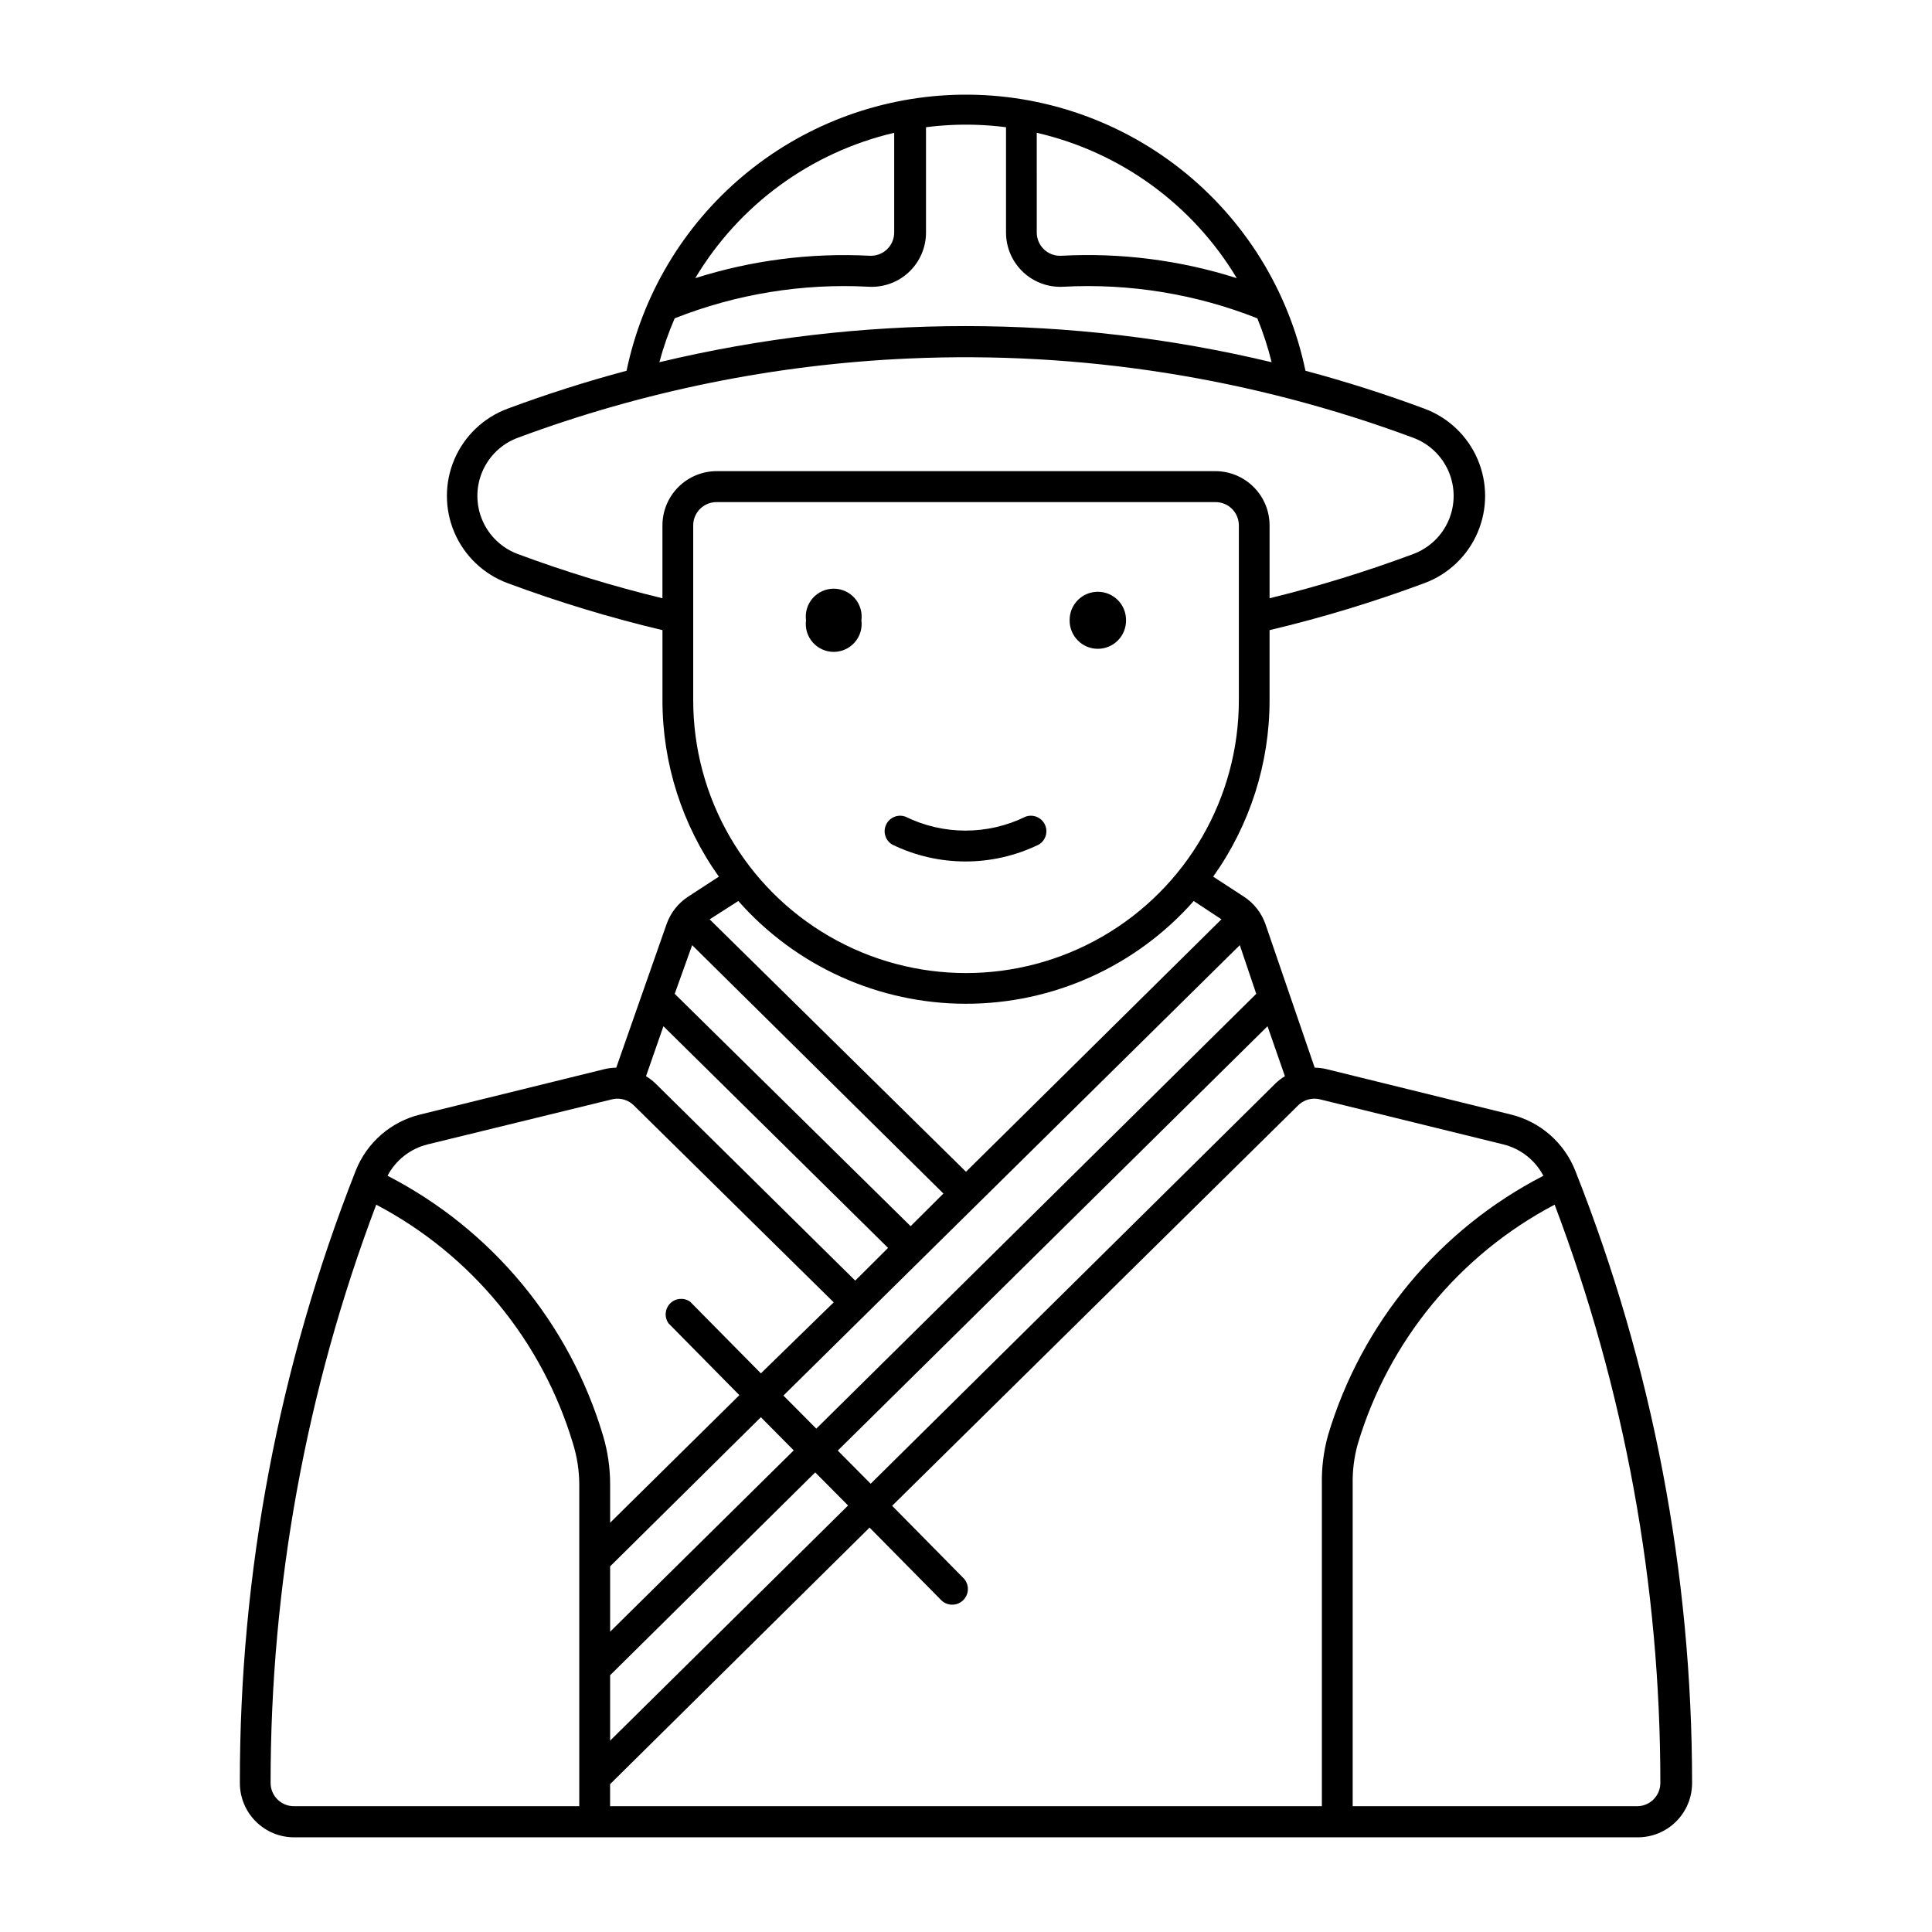 <?xml version="1.0" encoding="UTF-8"?>
<!-- Uploaded to: SVG Repo, www.svgrepo.com, Generator: SVG Repo Mixer Tools -->
<svg fill="#000000" width="800px" height="800px" version="1.1" viewBox="144 144 512 512" xmlns="http://www.w3.org/2000/svg">
 <g>
  <path d="m396.84 169.14c-20.562 0.711-40.293 8.301-56.031 21.559-15.738 13.254-26.57 31.41-30.762 51.555-10.668 2.848-21.191 6.203-31.539 10.051-6.328 2.352-11.418 7.191-14.078 13.398-2.66 6.203-2.66 13.227 0 19.434 2.66 6.203 7.75 11.047 14.078 13.395 13.414 4.992 27.125 9.156 41.051 12.461v18.578c-0.008 16.762 5.219 33.105 14.945 46.75l-8.168 5.316h0.004c-2.656 1.738-4.66 4.309-5.703 7.305l-13.324 38c-1.094 0.016-2.184 0.156-3.246 0.422l-48.652 11.98c-7.785 1.875-14.176 7.418-17.133 14.863-20.383 51.688-30.805 106.76-30.715 162.32-0.004 3.816 1.516 7.481 4.219 10.18 2.699 2.695 6.363 4.211 10.184 4.203h356.07-0.004c3.816 0 7.477-1.516 10.172-4.211 2.699-2.699 4.211-6.359 4.211-10.172 0.008-55.578-10.5-110.65-30.973-162.32-2.953-7.438-9.332-12.98-17.113-14.863l-48.66-11.98c-1.07-0.266-2.168-0.406-3.269-0.422l-13.035-38c-1.043-2.996-3.047-5.566-5.699-7.305l-8.168-5.316c9.727-13.645 14.953-29.988 14.945-46.75v-18.578c13.926-3.305 27.637-7.469 41.051-12.461 6.328-2.348 11.418-7.191 14.078-13.395 2.66-6.207 2.66-13.23 0-19.434-2.66-6.207-7.75-11.047-14.078-13.398-10.348-3.848-20.871-7.203-31.539-10.051-4.414-21.207-16.176-40.176-33.215-53.555-17.039-13.375-38.258-20.305-59.906-19.559zm5.426 7.926c2.789 0.074 5.57 0.293 8.34 0.648v27.91-0.004c-0.004 3.961 1.629 7.746 4.508 10.465 2.879 2.719 6.754 4.133 10.707 3.902 17.531-0.934 35.055 1.918 51.383 8.367 1.547 3.781 2.812 7.668 3.793 11.637-53.336-12.766-108.93-12.766-162.26 0 1.066-3.973 2.426-7.863 4.066-11.637 16.328-6.449 33.855-9.301 51.383-8.367 3.957 0.23 7.828-1.184 10.707-3.902 2.879-2.719 4.512-6.504 4.508-10.465v-27.91 0.004c4.266-0.547 8.566-0.766 12.863-0.648zm-21.297 2.125v26.426c0 1.695-0.695 3.316-1.93 4.484-1.23 1.164-2.891 1.77-4.582 1.676-15.637-0.809-31.285 1.203-46.207 5.938 11.629-19.449 30.652-33.352 52.719-38.523zm37.781 0h0.004c22.168 5.102 41.309 19.012 53.004 38.523-15.008-4.769-30.758-6.781-46.484-5.938-1.695 0.098-3.356-0.508-4.59-1.672-1.234-1.168-1.934-2.789-1.93-4.488zm-33.848 59.812c45.492-2.008 90.926 5.137 133.61 21.008 4.219 1.566 7.609 4.793 9.387 8.93 1.773 4.137 1.773 8.82 0 12.957-1.777 4.137-5.168 7.363-9.387 8.93-12.449 4.644-25.156 8.559-38.062 11.719v-19.324c-0.004-3.812-1.523-7.469-4.227-10.164-2.699-2.695-6.359-4.207-10.176-4.199h-132.09c-3.816-0.008-7.477 1.504-10.176 4.199-2.703 2.695-4.223 6.352-4.227 10.164v19.324c-12.996-3.152-25.793-7.062-38.328-11.719-4.219-1.566-7.613-4.793-9.387-8.93-1.773-4.137-1.773-8.82 0-12.957 1.773-4.137 5.168-7.363 9.387-8.93 33.254-12.363 68.23-19.453 103.67-21.008zm-50.941 38.062h132.09c1.652-0.027 3.242 0.613 4.418 1.77s1.84 2.738 1.84 4.387v46.348c0 25.832-13.781 49.699-36.152 62.613-22.367 12.918-49.93 12.918-72.297 0-22.371-12.914-36.152-36.781-36.152-62.613v-46.348c0.004-1.648 0.664-3.231 1.84-4.387s2.769-1.797 4.418-1.77zm5.703 105.71c15.273 17.312 37.25 27.23 60.34 27.23 23.09 0 45.066-9.918 60.344-27.23l7.344 4.856-67.695 66.895-67.934-66.895zm-12.234 11.699 66.586 65.828-8.691 8.648-62.52-61.578zm145.13 0 4.356 12.902-116.59 115.23-8.711-8.77zm7.344 21.488 4.613 13.242v-0.004c-0.883 0.535-1.699 1.16-2.445 1.867l-107.34 106.14-8.711-8.789zm-160.09 0 59.531 58.746-8.699 8.668-52.996-52.305-0.004-0.004c-0.746-0.707-1.566-1.332-2.445-1.863zm-12.336 19.203-0.004-0.004c1.66-0.043 3.269 0.586 4.461 1.746l53.008 52.227-19.301 18.82-18.758-19h-0.004c-1.641-1.152-3.871-0.957-5.281 0.469-1.414 1.426-1.59 3.66-0.418 5.289l18.758 19.02-34.25 33.809v-10.254c-0.004-4.375-0.645-8.727-1.902-12.918-8.883-29.738-29.496-54.57-57.086-68.781 2.184-4.152 6.039-7.176 10.594-8.305l48.938-11.957v-0.004c0.41-0.094 0.824-0.152 1.242-0.164zm185.05 0-0.004-0.004c0.418 0.012 0.836 0.07 1.242 0.164l48.652 11.957v0.004c4.555 1.129 8.406 4.152 10.59 8.305-27.586 14.211-48.191 39.047-57.074 68.781-1.16 4.203-1.707 8.559-1.625 12.918v85.371h-188.63v-5.84l68.766-67.996 18.758 19 0.004 0.004c0.746 0.859 1.812 1.375 2.953 1.426 1.137 0.051 2.246-0.367 3.066-1.156 0.82-0.793 1.281-1.883 1.273-3.023-0.008-1.141-0.484-2.227-1.316-3.004l-18.758-19.02 107.62-106.14v-0.004c1.195-1.164 2.812-1.793 4.481-1.746zm-248.82 28.09-0.004-0.004c25.227 13.27 44.039 36.148 52.188 63.461 1.051 3.43 1.594 6.992 1.621 10.574v85.371h-75.555c-1.652 0.023-3.242-0.617-4.418-1.781-1.176-1.16-1.832-2.746-1.828-4.394-0.023-52.352 9.461-104.27 27.992-153.23zm312.29 0-0.004-0.004c18.539 48.957 28.031 100.88 28.016 153.23 0.012 3.336-2.641 6.078-5.981 6.176h-75.555v-85.371c-0.066-3.57 0.383-7.129 1.336-10.574 8.145-27.312 26.957-50.191 52.184-63.461zm-210.36 56.32 8.711 8.789-48.66 48.055v-17.316zm14.402 14.625 8.711 8.77-63.062 62.32v-17.336z"/>
  <path d="m442.41 308.38c0.023-1.996-0.754-3.918-2.16-5.336-1.402-1.422-3.316-2.219-5.312-2.219-2 0-3.91 0.797-5.316 2.219-1.402 1.418-2.18 3.34-2.16 5.336-0.02 1.996 0.758 3.922 2.16 5.34 1.406 1.422 3.316 2.219 5.316 2.219 1.996 0 3.91-0.797 5.312-2.219 1.406-1.418 2.184-3.344 2.16-5.34z"/>
  <path d="m372.28 308.38c0.281-2.113-0.363-4.246-1.77-5.852-1.406-1.602-3.438-2.523-5.57-2.523-2.133 0-4.16 0.922-5.566 2.523-1.406 1.605-2.051 3.738-1.773 5.852-0.277 2.117 0.367 4.25 1.773 5.852 1.406 1.605 3.434 2.523 5.566 2.523 2.133 0 4.164-0.918 5.57-2.523 1.406-1.602 2.051-3.734 1.77-5.852z"/>
  <path d="m383.97 360.43c-1.988-0.734-4.215 0.168-5.129 2.082-0.918 1.914-0.227 4.211 1.598 5.301 12.262 5.981 26.598 5.981 38.863 0 1.82-1.09 2.512-3.387 1.598-5.301-0.918-1.914-3.141-2.816-5.129-2.082-10.031 4.918-21.773 4.918-31.801 0z"/>
 </g>
</svg>